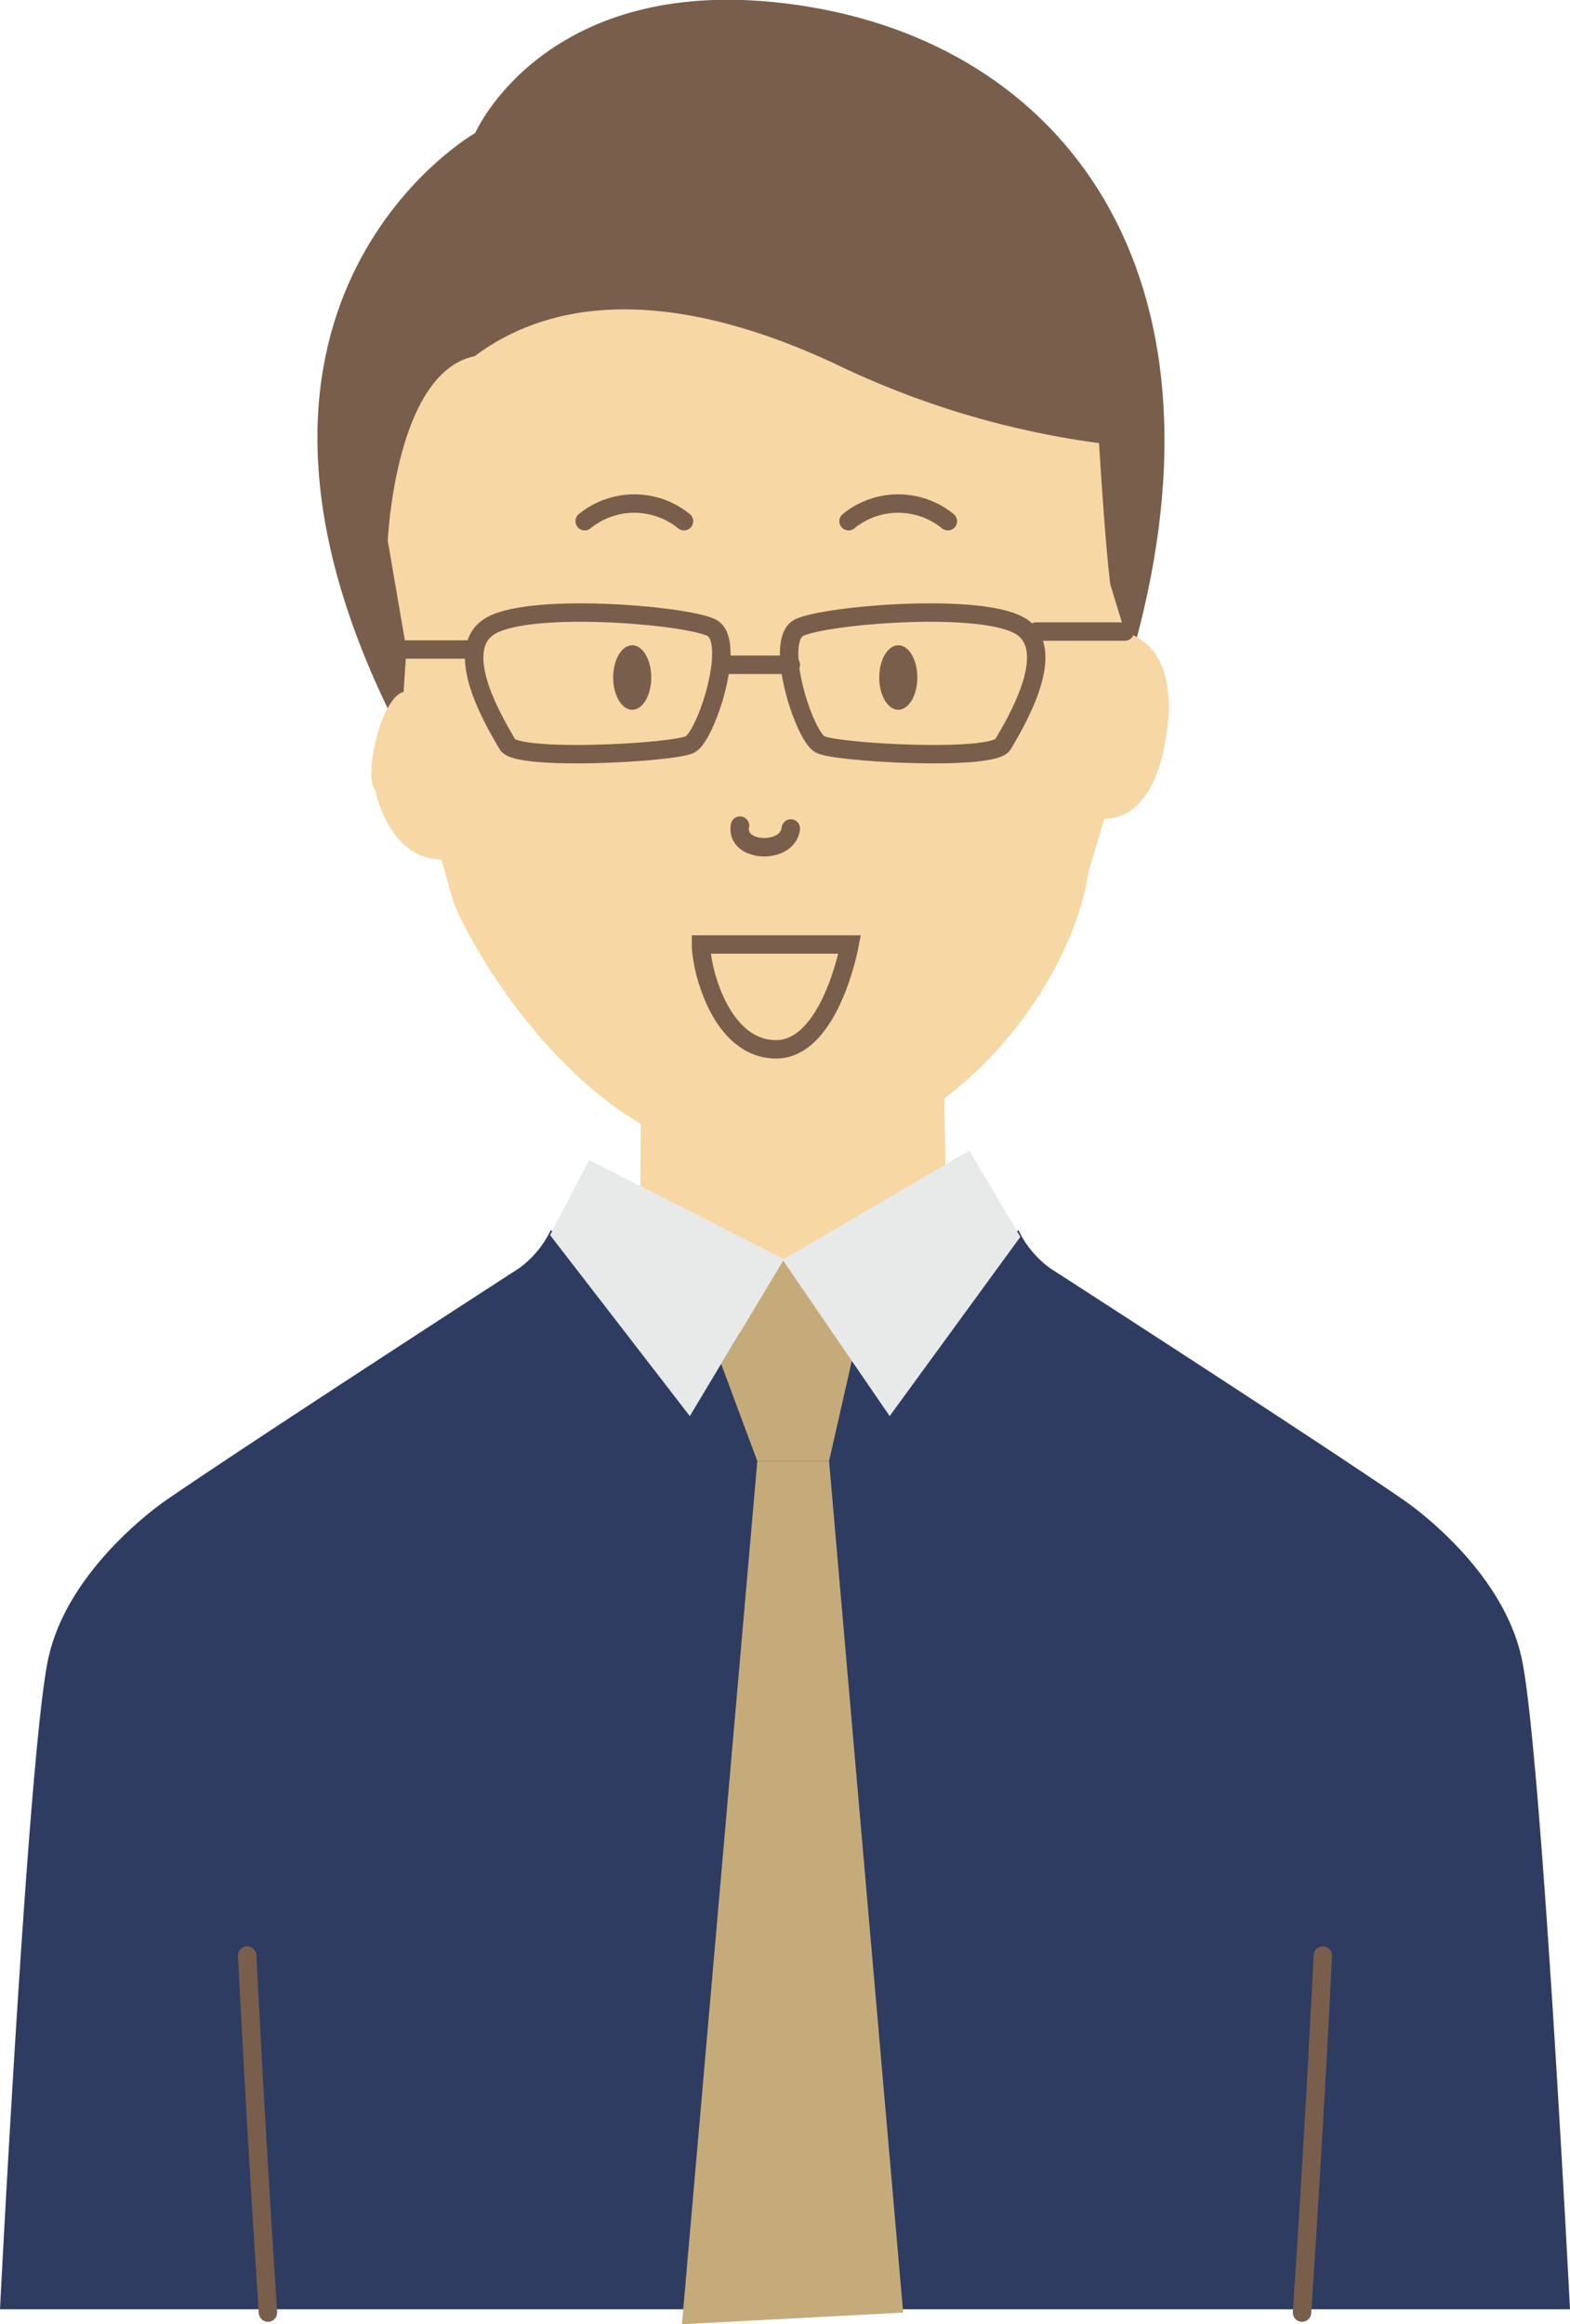 <svg xmlns="http://www.w3.org/2000/svg" viewBox="0 0 99.78 147.65"><defs><style>.a{fill:#f7d7a4;}.b{fill:#795e4c;}.c{fill:#2e3c61;}.d{fill:#c6ab7a;}.e{fill:none;stroke:#795e4c;stroke-linecap:round;stroke-miterlimit:10;stroke-width:1.17px;}.f{fill:#e8e9e9;}</style></defs><polygon class="a" points="60.09 74.21 60 68.61 40.74 69.8 40.69 75.35 49.82 79.99 60.09 74.21"/><path class="b" d="M24.64,45C12,18.81,30.2,8.45,30.2,8.45s4.71-10.81,21.32-8,27.36,17.6,20.27,41.71Z"/><path class="a" d="M69.85,28.15s.38,6.41.72,9l.92,3c3.82,1.17,2.61,6.64,2.61,6.64s-.51,5.18-3.92,5.23l-1,3.35c-1,7-8.7,18.1-20.14,18.35S29.9,60.21,28.79,57.22l-.73-2.62c-3.41-.05-4.21-4.41-4.21-4.41-.76-.71.31-5.85,1.8-6.24l.18-2.69-1.19-6.93,0,.09s.45-10.75,5.52-11.79c6-4.48,14.33-3.59,23.14.59A55.42,55.42,0,0,0,69.85,28.15Z"/><path class="c" d="M64.73,78.15a6.41,6.41,0,0,0,2,2.41S83.24,91.2,89.15,95.25c0,0,6.31,4.19,7.57,10.15s3.06,41.3,3.06,41.3H0s1.79-35.35,3.06-41.3,7.57-10.15,7.57-10.15C16.54,91.2,33,80.56,33,80.56a6.41,6.41,0,0,0,2-2.41L50.26,86.4Z"/><polygon class="d" points="45.83 86.64 48.13 92.82 52.69 92.82 54.22 86.08 49.82 79.99 45.83 86.64"/><polygon class="d" points="52.69 92.82 48.13 92.82 43.34 147.65 57.4 146.91 52.69 92.82"/><path class="e" d="M53.93,33.11a5,5,0,0,1,6.31,0"/><path class="e" d="M43.47,33.11a5,5,0,0,0-6.31,0"/><ellipse class="b" cx="40.18" cy="43.04" rx="1.21" ry="2.05"/><ellipse class="b" cx="57.09" cy="43.04" rx="1.21" ry="2.05"/><path class="e" d="M50.26,52.63c-.2,1.7-3.56,1.53-3.23-.18"/><path class="e" d="M44.55,60H54s-1.23,6.72-4.73,6.66S44.55,61.52,44.55,60Z"/><path class="e" d="M43.86,47.29c-1,.53-11,1.08-11.61,0S28.7,41.54,31,39.87s12.56-.81,14.21,0S44.89,46.75,43.86,47.29Z"/><path class="e" d="M52.12,47.29c1,.53,11,1.08,11.62,0s3.54-5.75,1.26-7.42-12.56-.81-14.21,0S51.09,46.75,52.12,47.29Z"/><line class="e" x1="45.95" y1="42.23" x2="50.26" y2="42.23"/><line class="e" x1="30.17" y1="41.26" x2="25.83" y2="41.26"/><line class="e" x1="65.85" y1="40.12" x2="71.49" y2="40.12"/><polygon class="f" points="37.44 73.69 49.82 79.99 43.84 89.96 34.96 78.46 37.44 73.69"/><polygon class="f" points="61.6 73.09 49.74 80.03 56.54 89.96 64.85 78.57 61.6 73.09"/><path class="e" d="M15.71,124.23s.49,10.12,1.32,22.68"/><path class="e" d="M84.07,124.23s-.48,10.12-1.32,22.68"/></svg>